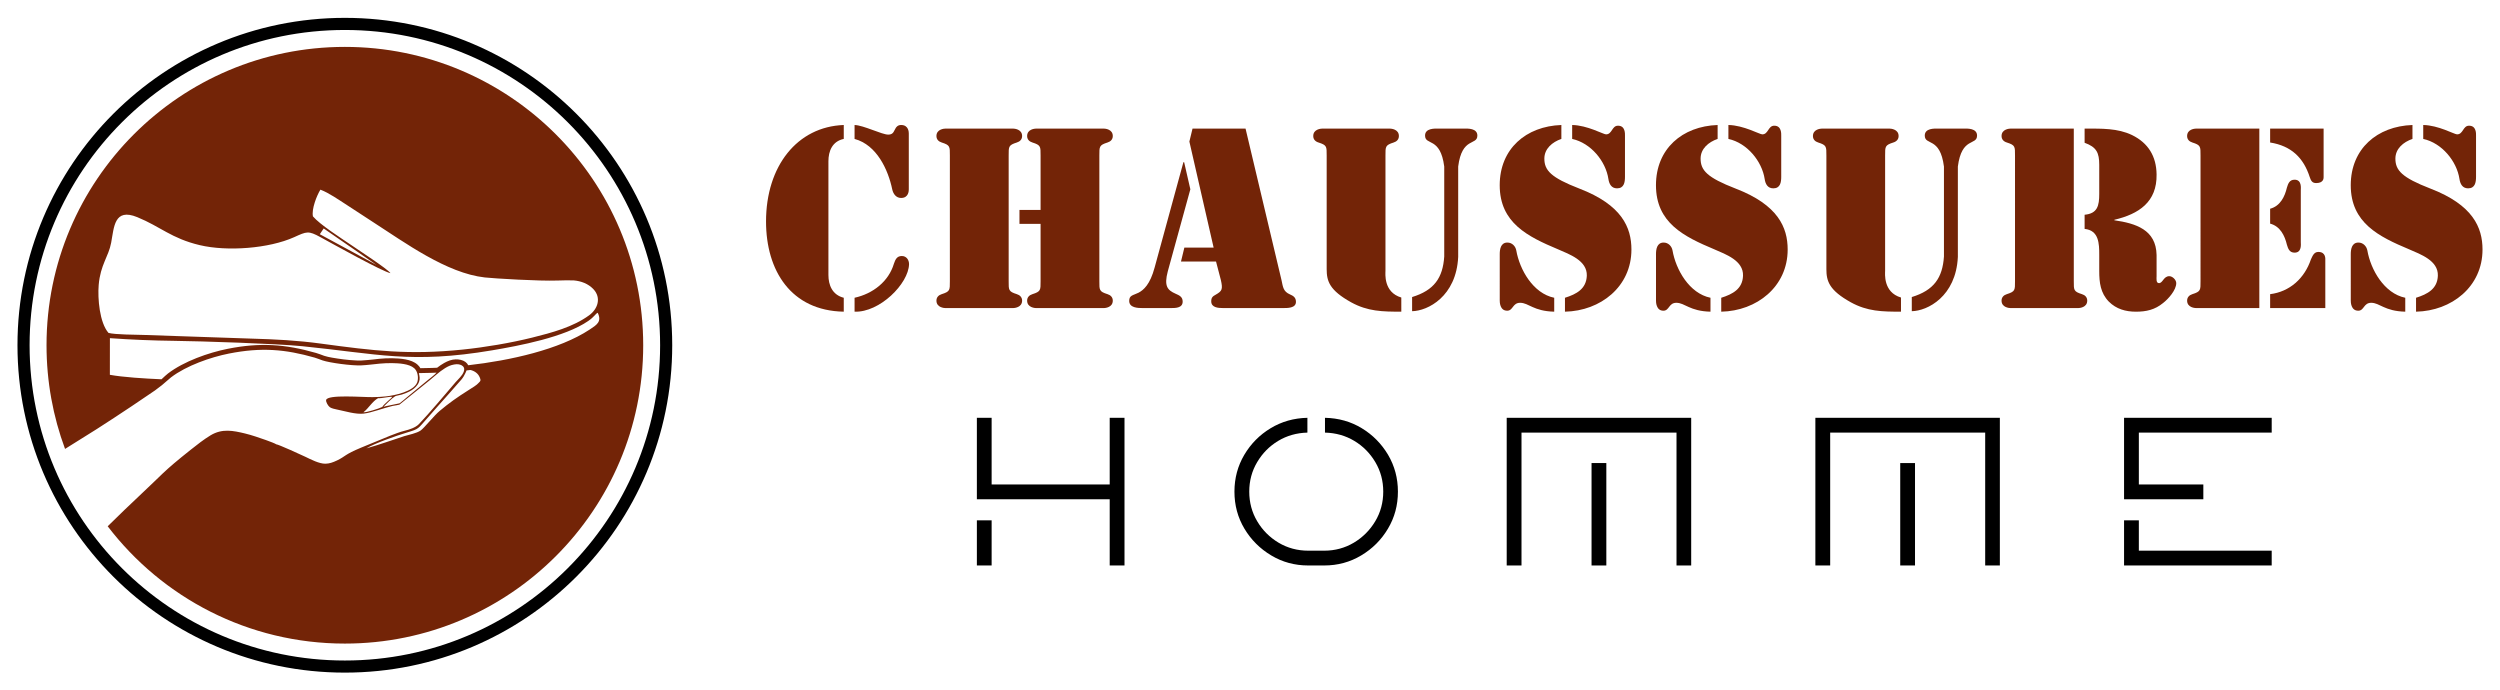 <?xml version="1.0" encoding="utf-8"?>
<!-- Generator: Adobe Illustrator 16.0.0, SVG Export Plug-In . SVG Version: 6.00 Build 0)  -->
<!DOCTYPE svg PUBLIC "-//W3C//DTD SVG 1.1//EN" "http://www.w3.org/Graphics/SVG/1.1/DTD/svg11.dtd">
<svg version="1.1" id="Calque_1" xmlns="http://www.w3.org/2000/svg" xmlns:xlink="http://www.w3.org/1999/xlink" x="0px" y="0px"
	 width="210px" height="58px" viewBox="0 0 210 58" enable-background="new 0 0 210 58" xml:space="preserve">
<g>
	<g>
		<g>
			<g>
				<path fill-rule="evenodd" clip-rule="evenodd" fill="#732407" d="M28.967,3.939C15.128,3.939,3.908,15.161,3.908,29
					c0,3.063,0.55,5.994,1.556,8.709c0.887-0.55,1.771-1.102,2.659-1.664c1.743-1.111,4.443-2.924,4.897-3.249
					c0.431-0.313,0.739-0.557,1.129-0.912c0.07-0.064,0.14-0.125,0.213-0.182c1.293-0.992,3.347-1.701,4.863-2.002
					c2.724-0.54,4.74-0.365,7.213,0.341c0.208,0.059,0.41,0.152,0.663,0.236c0.583,0.196,2.425,0.453,3.25,0.414
					c0.488-0.021,1.052-0.099,1.534-0.145c0.35-0.033,0.719-0.049,1.054-0.044c0.542,0.011,1.429,0.046,1.857,0.43
					c0.034,0.028,0.064,0.063,0.093,0.099c0.246,0.312,0.261,0.819,0.155,1.091c-0.297,0.764-1.887,1.099-2.647,1.177
					c-0.384,0.044-0.719,0.053-1.105,0.059c-0.79,0.016-3.814-0.246-3.898,0.247c-0.027,0.165,0.169,0.501,0.319,0.604
					c0.137,0.096,0.421,0.154,0.546,0.18c0.748,0.152,1.615,0.433,2.299,0.353c0.675-0.077,1.682-0.476,2.432-0.648
					c0.12-0.024,0.497-0.074,0.562-0.104l2.519-2.029c0.353-0.283,0.817-0.731,1.314-1.037c0.259-0.158,0.466-0.255,0.771-0.308
					c0.259-0.047,0.522-0.031,0.718,0.14c0.149,0.128,0.141,0.296,0.083,0.455l0,0l-0.003,0.014
					c-0.135,0.356-0.458,0.611-0.684,0.878c-0.722,0.857-2.348,2.761-3.076,3.517c-0.298,0.309-0.826,0.467-1.2,0.561
					c-0.41,0.101-0.792,0.255-1.195,0.408l-2.458,1.009c-1.442,0.6-1.282,0.718-2.026,1.077c-0.36,0.171-0.651,0.273-0.99,0.276
					c-0.509,0.007-1.22-0.361-1.665-0.577c-0.276-0.135-2.319-1.065-2.451-1.051c-0.211-0.146-1.537-0.592-1.742-0.656
					c-0.301-0.098-0.581-0.181-0.894-0.258c-0.987-0.234-1.902-0.432-2.88,0.154c-0.565,0.341-1.145,0.795-1.666,1.21
					c-2.435,1.935-2.301,1.993-4.369,3.918c-0.637,0.591-1.668,1.588-2.612,2.515c4.579,5.99,11.797,9.854,19.921,9.854
					c13.84,0,25.062-11.218,25.062-25.059C54.029,15.161,42.807,3.939,28.967,3.939L28.967,3.939z M48.176,23.552
					c0.631,0.053,1.223,0.271,1.663,0.729c0.698,0.735,0.373,1.674-0.345,2.199c-1.353,0.99-3.132,1.465-4.792,1.879
					c-1.833,0.453-3.958,0.813-5.835,1.005c-4.515,0.464-7.461,0.104-11.916-0.502c-1.991-0.271-3.829-0.362-5.834-0.419
					l-9.046-0.308c-0.659-0.021-2.419-0.023-2.957-0.171c-0.752-0.858-0.919-2.896-0.824-4.026c0.144-1.703,0.831-2.383,1.047-3.547
					c0.246-1.313,0.249-2.943,2.192-2.151c1.959,0.801,2.869,1.787,5.248,2.351c2.312,0.551,5.815,0.284,7.928-0.667
					c1.069-0.483,1.188-0.563,2.219,0.002c1.07,0.584,5.248,2.916,5.877,3.018c-0.274-0.373-2.734-1.97-3.304-2.364
					c-0.829-0.567-2.637-1.719-3.212-2.406c-0.123-0.605,0.312-1.728,0.628-2.242c0.733,0.275,1.572,0.874,2.23,1.293
					c0.723,0.462,1.443,0.949,2.166,1.413c2.703,1.74,6.201,4.312,9.42,4.669c0.766,0.084,4.588,0.315,6.072,0.259
					C47.308,23.545,47.663,23.547,48.176,23.552L48.176,23.552z M26.865,19.675l0.324-0.485l4.441,3.066L26.865,19.675
					L26.865,19.675z M9.229,31.484l0.003-3.078c1.725,0.126,3.647,0.204,5.378,0.224c2.343,0.03,8.614,0.234,10.796,0.453
					c6.264,0.632,9.134,1.492,15.923,0.346c2.267-0.383,6.111-1.104,8.086-2.468c0.514-0.352,0.604-0.605,0.794-0.688
					c0.364,0.755-0.082,1.016-0.677,1.41c-2.54,1.679-6.688,2.604-10.199,2.998c-0.054-0.104-0.132-0.2-0.241-0.281
					c-0.226-0.162-0.532-0.22-0.807-0.214c-0.341,0.004-0.673,0.136-0.968,0.301c-0.214,0.121-0.411,0.258-0.6,0.403
					c-0.154,0.008-0.304,0.013-0.45,0.017c-0.319,0.01-0.636,0.016-0.954,0.021c-0.031-0.055-0.064-0.104-0.103-0.152
					c-0.042-0.055-0.089-0.104-0.141-0.148c-0.525-0.469-1.449-0.52-2.123-0.535c-0.366-0.007-0.736,0.013-1.101,0.047
					c-0.171,0.016-0.346,0.04-0.517,0.06c-0.27,0.028-0.698,0.068-0.976,0.083c-0.146,0.008-0.325,0-0.411-0.002
					c-0.361-0.013-0.725-0.053-1.083-0.093c-0.325-0.043-0.65-0.087-0.972-0.146c-0.212-0.04-0.453-0.085-0.655-0.154
					c-0.229-0.078-0.451-0.178-0.684-0.241c-2.617-0.749-4.714-0.882-7.405-0.35c-1.635,0.325-3.705,1.059-5.035,2.079
					c-0.082,0.065-0.161,0.135-0.239,0.203c-0.101,0.094-0.2,0.19-0.302,0.281C12.139,31.798,10.333,31.686,9.229,31.484
					L9.229,31.484z M32.216,34.162c0.157-0.171,0.779-0.767,0.971-0.873c0.118-0.063,0.417-0.099,0.574-0.149
					c0.483-0.161,1.193-0.436,1.434-1.054c0.1-0.257,0.051-0.48-0.01-0.743l0.136-0.005c0.32-0.001,0.639-0.011,0.96-0.021
					c0.13-0.002,0.26-0.008,0.391-0.014c-0.206,0.226-0.435,0.377-0.779,0.661l-1.736,1.428c-0.117,0.099-0.496,0.429-0.595,0.487
					l-1.141,0.238C32.309,34.151,32.233,34.169,32.216,34.162L32.216,34.162z M40.226,32.141c-0.168,0.208-0.569,0.438-0.847,0.615
					c-1.032,0.655-1.624,1.076-2.446,1.759c-0.456,0.377-1.301,1.437-1.596,1.645c-0.352,0.245-1.013,0.359-1.368,0.473
					c-0.788,0.254-2.106,0.725-3.194,1.03c0.714-0.435,2.515-1.061,3.408-1.331c1.041-0.316,0.883-0.283,1.726-1.224
					c0.594-0.663,1.169-1.34,1.767-1.996c0.288-0.315,0.625-0.715,0.866-0.985c0.156-0.173,0.291-0.315,0.407-0.515
					c0.062-0.102,0.109-0.199,0.146-0.274c0.04-0.084,0.06-0.152,0.095-0.222l0.188-0.022c0.043-0.006,0.087-0.011,0.131-0.017
					c0.336,0.074,0.651,0.28,0.791,0.63C40.392,31.935,40.394,31.984,40.226,32.141L40.226,32.141z M32.113,34.182
					c-0.276,0.143-1.365,0.485-1.588,0.449c0.435-0.326,0.748-0.918,1.235-1.185c0.263,0.035,1.002-0.155,1.189-0.107
					C32.877,33.467,32.251,33.935,32.113,34.182z"/>
			</g>
		</g>
		<path fill-rule="evenodd" clip-rule="evenodd" d="M28.967,1.5C13.781,1.5,1.468,13.813,1.468,29c0,15.188,12.313,27.5,27.499,27.5
			c15.188,0,27.5-12.312,27.5-27.5C56.467,13.813,44.155,1.5,28.967,1.5L28.967,1.5z M28.967,2.518
			c14.627,0,26.483,11.856,26.483,26.482c0,14.629-11.856,26.483-26.483,26.483C14.342,55.483,2.486,43.629,2.486,29
			C2.486,14.374,14.342,2.518,28.967,2.518z"/>
	</g>
	<g>
		<g>
			<g>
				<path d="M83.297,40.694h9.918v-5.599h1.243V47.5h-1.243v-5.563H82.057v-6.842h1.24V40.694z M83.297,43.71v3.79h-1.24v-3.79
					H83.297z"/>
				<path d="M109.822,36.339c-0.905,0.023-1.728,0.257-2.461,0.7c-0.735,0.443-1.322,1.04-1.764,1.789
					c-0.44,0.744-0.66,1.567-0.66,2.469c0,0.911,0.223,1.744,0.67,2.493c0.446,0.751,1.044,1.349,1.794,1.797
					c0.749,0.445,1.581,0.67,2.494,0.67h1.34c0.905,0,1.734-0.225,2.485-0.67c0.749-0.448,1.349-1.046,1.798-1.797
					c0.45-0.749,0.674-1.582,0.674-2.493c0-0.901-0.22-1.725-0.66-2.469c-0.442-0.749-1.03-1.346-1.765-1.789
					c-0.733-0.443-1.559-0.677-2.469-0.7v-1.243c1.139,0.024,2.17,0.315,3.09,0.874c0.921,0.558,1.657,1.305,2.209,2.233
					c0.551,0.936,0.828,1.968,0.828,3.094c0,1.143-0.279,2.178-0.839,3.115c-0.556,0.936-1.305,1.685-2.244,2.244
					c-0.939,0.563-1.975,0.844-3.109,0.844h-1.34c-1.134,0-2.17-0.281-3.109-0.844c-0.939-0.56-1.689-1.309-2.251-2.244
					c-0.56-0.938-0.84-1.973-0.84-3.115c0-1.126,0.276-2.158,0.829-3.094c0.551-0.929,1.289-1.676,2.213-2.233
					c0.923-0.559,1.953-0.85,3.087-0.874V36.339z"/>
				<path d="M142.06,35.096V47.5h-1.233V36.339h-13.021V47.5h-1.243V35.096H142.06z M134.932,38.896V47.5h-1.242v-8.604H134.932z"/>
				<path d="M167.988,35.096V47.5h-1.232V36.339h-13.021V47.5h-1.244V35.096H167.988z M160.861,38.896V47.5h-1.242v-8.604H160.861z"
					/>
				<path d="M178.421,35.096h12.402v1.243h-11.16v4.355h5.417v1.243h-6.659V35.096z M179.663,43.71v2.547h11.16V47.5h-12.402v-3.79
					H179.663z"/>
			</g>
		</g>
		<g>
			<path fill="#732407" d="M70.876,26.181c-4.433-0.081-6.529-3.446-6.529-7.578c0-4.655,2.621-7.961,6.529-8.103v1.169
				c-0.966,0.201-1.289,1.028-1.289,1.874v9.554c0,0.847,0.323,1.672,1.289,1.915V26.181z M71.784,10.5
				c0.747,0.02,2.298,0.807,2.822,0.807c0.302,0,0.423-0.121,0.544-0.385c0.121-0.261,0.262-0.422,0.544-0.422
				c0.645,0,0.645,0.625,0.645,0.725v4.677c0,0.101,0,0.726-0.645,0.726c-0.423,0-0.665-0.343-0.747-0.726
				c-0.341-1.632-1.29-3.728-3.163-4.232V10.5z M75.754,21.505c0.383,0,0.606,0.322,0.606,0.686c-0.042,1.652-2.48,4.07-4.576,3.99
				v-1.169c1.552-0.343,2.862-1.371,3.305-2.861C75.21,21.808,75.332,21.505,75.754,21.505z"/>
			<path fill="#732407" d="M84.728,23.621c0,0.745-0.022,0.866,0.686,1.088c0.261,0.081,0.443,0.263,0.443,0.544
				c0,0.585-0.667,0.625-0.746,0.625h-5.704c-0.081,0-0.746-0.04-0.746-0.625c0-0.281,0.181-0.463,0.442-0.544
				c0.706-0.222,0.686-0.343,0.686-1.088V13.061c0-0.748,0.021-0.867-0.686-1.091c-0.261-0.079-0.442-0.261-0.442-0.544
				c0-0.583,0.665-0.623,0.746-0.623h5.704c0.08,0,0.746,0.04,0.746,0.623c0,0.283-0.182,0.465-0.443,0.544
				c-0.708,0.224-0.686,0.343-0.686,1.091V23.621z M87.409,18.804h-1.774v-1.168h1.774v-4.575c0-0.748,0.02-0.867-0.686-1.091
				c-0.263-0.079-0.444-0.261-0.444-0.544c0-0.583,0.665-0.623,0.747-0.623h5.703c0.082,0,0.745,0.04,0.745,0.623
				c0,0.283-0.182,0.465-0.442,0.544c-0.705,0.224-0.686,0.343-0.686,1.091v10.561c0,0.745-0.02,0.866,0.686,1.088
				c0.261,0.081,0.442,0.263,0.442,0.544c0,0.585-0.663,0.625-0.745,0.625h-5.703c-0.082,0-0.747-0.04-0.747-0.625
				c0-0.281,0.182-0.463,0.444-0.544c0.705-0.222,0.686-0.343,0.686-1.088V18.804z"/>
			<path fill="#732407" d="M99.989,15.901l-1.895,6.894c-0.323,1.229-0.04,1.571,0.646,1.874c0.323,0.142,0.604,0.262,0.604,0.665
				c0,0.564-0.646,0.544-1.048,0.544h-2.317c-0.402,0-1.127-0.02-1.127-0.604c0-0.483,0.341-0.463,0.785-0.686
				c0.423-0.222,0.968-0.685,1.352-2.116l2.418-8.848h0.061L99.989,15.901z M102.146,21.967h-2.943l0.283-1.168h2.459l-2.037-8.908
				l0.264-1.088h4.454l3.023,12.737c0.121,0.564,0.14,0.947,0.707,1.189c0.281,0.121,0.504,0.262,0.504,0.625
				c0,0.544-0.728,0.523-1.11,0.523h-5.018c-0.404,0-0.988-0.04-0.988-0.563c0-0.323,0.122-0.424,0.383-0.565
				c0.524-0.302,0.605-0.442,0.425-1.229L102.146,21.967z"/>
			<path fill="#732407" d="M117.71,26.181c-1.593,0-2.822-0.021-4.213-0.787c-1.814-1.007-2.056-1.772-2.056-2.78v-9.553
				c0-0.748,0.021-0.867-0.684-1.091c-0.264-0.079-0.444-0.261-0.444-0.544c0-0.583,0.665-0.623,0.745-0.623h5.705
				c0.079,0,0.744,0.04,0.744,0.623c0,0.283-0.18,0.465-0.441,0.544c-0.706,0.224-0.686,0.343-0.686,1.091v9.693
				c0,0.201-0.182,1.794,1.33,2.237V26.181z M121.315,13.987c-0.321-2.52-1.61-1.734-1.61-2.601c0-0.624,0.825-0.584,1.048-0.584
				h2.297c0.223,0,1.048-0.04,1.048,0.584c0,0.866-1.291,0.081-1.61,2.601v7.598c-0.162,3.325-2.562,4.535-3.871,4.555v-1.188
				c1.854-0.565,2.581-1.613,2.699-3.408V13.987z"/>
			<path fill="#732407" d="M131.155,11.669c-0.765,0.262-1.429,0.825-1.429,1.652c0,0.988,0.544,1.592,2.94,2.519
				c3.569,1.371,4.374,3.266,4.374,5.121c0,3.124-2.6,5.159-5.583,5.22v-1.169c0.97-0.303,1.793-0.745,1.836-1.854
				c0.039-1.271-1.452-1.794-2.42-2.217c-2.539-1.067-4.897-2.217-4.897-5.382c0-3.064,2.216-4.957,5.179-5.059V11.669z
				 M125.977,21.363c0-0.423,0.08-0.988,0.645-0.988c0.405,0,0.687,0.323,0.746,0.665c0.283,1.613,1.411,3.608,3.186,3.972v1.169
				c-1.754-0.041-2.136-0.746-2.864-0.746c-0.643,0-0.584,0.665-1.088,0.665c-0.624,0-0.624-0.745-0.624-0.847V21.363z
				 M136.498,14.854c0,0.464-0.08,0.967-0.667,0.967c-0.483,0-0.664-0.383-0.725-0.785c-0.221-1.492-1.471-3.023-3.044-3.366V10.5
				c1.271,0.02,2.622,0.787,2.843,0.787c0.523,0,0.484-0.728,1.008-0.728c0.625,0,0.585,0.686,0.585,0.847V14.854z"/>
			<path fill="#732407" d="M144.281,11.669c-0.767,0.262-1.431,0.825-1.431,1.652c0,0.988,0.546,1.592,2.942,2.519
				c3.567,1.371,4.372,3.266,4.372,5.121c0,3.124-2.6,5.159-5.58,5.22v-1.169c0.965-0.303,1.792-0.745,1.83-1.854
				c0.042-1.271-1.449-1.794-2.417-2.217c-2.541-1.067-4.896-2.217-4.896-5.382c0-3.064,2.214-4.957,5.179-5.059V11.669z
				 M139.103,21.363c0-0.423,0.078-0.988,0.645-0.988c0.401,0,0.685,0.323,0.744,0.665c0.281,1.613,1.409,3.608,3.188,3.972v1.169
				c-1.756-0.041-2.142-0.746-2.866-0.746c-0.646,0-0.584,0.665-1.088,0.665c-0.622,0-0.622-0.745-0.622-0.847V21.363z
				 M149.623,14.854c0,0.464-0.08,0.967-0.664,0.967c-0.486,0-0.669-0.383-0.726-0.785c-0.227-1.492-1.473-3.023-3.047-3.366V10.5
				c1.271,0.02,2.622,0.787,2.845,0.787c0.521,0,0.479-0.728,1.008-0.728c0.622,0,0.584,0.686,0.584,0.847V14.854z"/>
			<path fill="#732407" d="M159.684,26.181c-1.592,0-2.824-0.021-4.213-0.787c-1.813-1.007-2.054-1.772-2.054-2.78v-9.553
				c0-0.748,0.018-0.867-0.687-1.091c-0.261-0.079-0.443-0.261-0.443-0.544c0-0.583,0.664-0.623,0.746-0.623h5.701
				c0.082,0,0.749,0.04,0.749,0.623c0,0.283-0.183,0.465-0.446,0.544c-0.704,0.224-0.687,0.343-0.687,1.091v9.693
				c0,0.201-0.181,1.794,1.333,2.237V26.181z M163.291,13.987c-0.321-2.52-1.61-1.734-1.61-2.601c0-0.624,0.823-0.584,1.044-0.584
				h2.301c0.221,0,1.046-0.04,1.046,0.584c0,0.866-1.289,0.081-1.612,2.601v7.598c-0.16,3.325-2.557,4.535-3.87,4.555v-1.188
				c1.857-0.565,2.582-1.613,2.702-3.408V13.987z"/>
			<path fill="#732407" d="M169.261,13.061c0-0.748,0.021-0.867-0.687-1.091c-0.263-0.079-0.443-0.261-0.443-0.544
				c0-0.583,0.664-0.623,0.747-0.623h5.321v12.818c0,0.745-0.022,0.866,0.685,1.088c0.263,0.081,0.443,0.263,0.443,0.544
				c0,0.585-0.664,0.625-0.747,0.625h-5.702c-0.083,0-0.747-0.04-0.747-0.625c0-0.281,0.181-0.463,0.443-0.544
				c0.707-0.222,0.687-0.343,0.687-1.088V13.061z M175.106,10.803h0.101c1.309,0,2.68-0.04,3.888,0.544
				c1.354,0.665,2.038,1.773,2.058,3.306c0.04,2.317-1.491,3.326-3.547,3.809v0.041c1.793,0.261,3.507,0.785,3.547,2.921v1.775
				c0,0.182-0.063,0.584,0.203,0.584c0.321,0,0.381-0.584,0.865-0.584c0.263,0,0.584,0.302,0.584,0.584
				c0,0.584-0.663,1.329-1.108,1.672c-0.687,0.565-1.411,0.727-2.278,0.727s-1.654-0.223-2.278-0.847
				c-0.704-0.725-0.805-1.611-0.805-2.56v-1.371c0-0.927-0.021-2.055-1.229-2.176v-1.189c1.088-0.102,1.229-0.766,1.229-1.754
				v-2.438c0-1.009-0.221-1.491-1.229-1.854V10.803z"/>
			<path fill="#732407" d="M184.463,10.803h5.321v15.075h-5.321c-0.083,0-0.745-0.04-0.745-0.625c0-0.281,0.181-0.463,0.441-0.544
				c0.707-0.222,0.685-0.343,0.685-1.088V13.061c0-0.748,0.022-0.867-0.685-1.091c-0.261-0.079-0.441-0.261-0.441-0.544
				C183.718,10.843,184.38,10.803,184.463,10.803z M190.691,10.803h4.492v4.091c0,0.102-0.018,0.484-0.624,0.484
				c-0.341,0-0.441-0.201-0.542-0.505c-0.528-1.631-1.554-2.62-3.326-2.903V10.803z M190.691,17.534
				c0.845-0.222,1.229-1.009,1.409-1.774c0.103-0.343,0.221-0.665,0.646-0.665c0.624,0,0.521,0.726,0.521,0.887v4.354
				c0,0.161,0.103,0.887-0.521,0.887c-0.426,0-0.544-0.322-0.646-0.665c-0.181-0.766-0.564-1.551-1.409-1.773V17.534z
				 M190.691,24.709c1.63-0.201,2.883-1.31,3.427-2.923c0.141-0.302,0.261-0.624,0.624-0.624c0.645,0,0.584,0.604,0.584,0.686v4.03
				h-4.635V24.709z"/>
			<path fill="#732407" d="M202.647,11.669c-0.768,0.262-1.434,0.825-1.434,1.652c0,0.988,0.544,1.592,2.941,2.519
				c3.568,1.371,4.377,3.266,4.377,5.121c0,3.124-2.601,5.159-5.584,5.22v-1.169c0.968-0.303,1.795-0.745,1.833-1.854
				c0.042-1.271-1.449-1.794-2.417-2.217c-2.539-1.067-4.9-2.217-4.9-5.382c0-3.064,2.221-4.957,5.184-5.059V11.669z
				 M197.464,21.363c0-0.423,0.081-0.988,0.645-0.988c0.403,0,0.687,0.323,0.749,0.665c0.281,1.613,1.411,3.608,3.184,3.972v1.169
				c-1.755-0.041-2.136-0.746-2.86-0.746c-0.648,0-0.586,0.665-1.09,0.665c-0.627,0-0.627-0.745-0.627-0.847V21.363z
				 M207.987,14.854c0,0.464-0.081,0.967-0.667,0.967c-0.481,0-0.664-0.383-0.725-0.785c-0.223-1.492-1.472-3.023-3.043-3.366V10.5
				c1.271,0.02,2.617,0.787,2.84,0.787c0.526,0,0.484-0.728,1.008-0.728c0.629,0,0.587,0.686,0.587,0.847V14.854z"/>
		</g>
	</g>
</g>
</svg>
